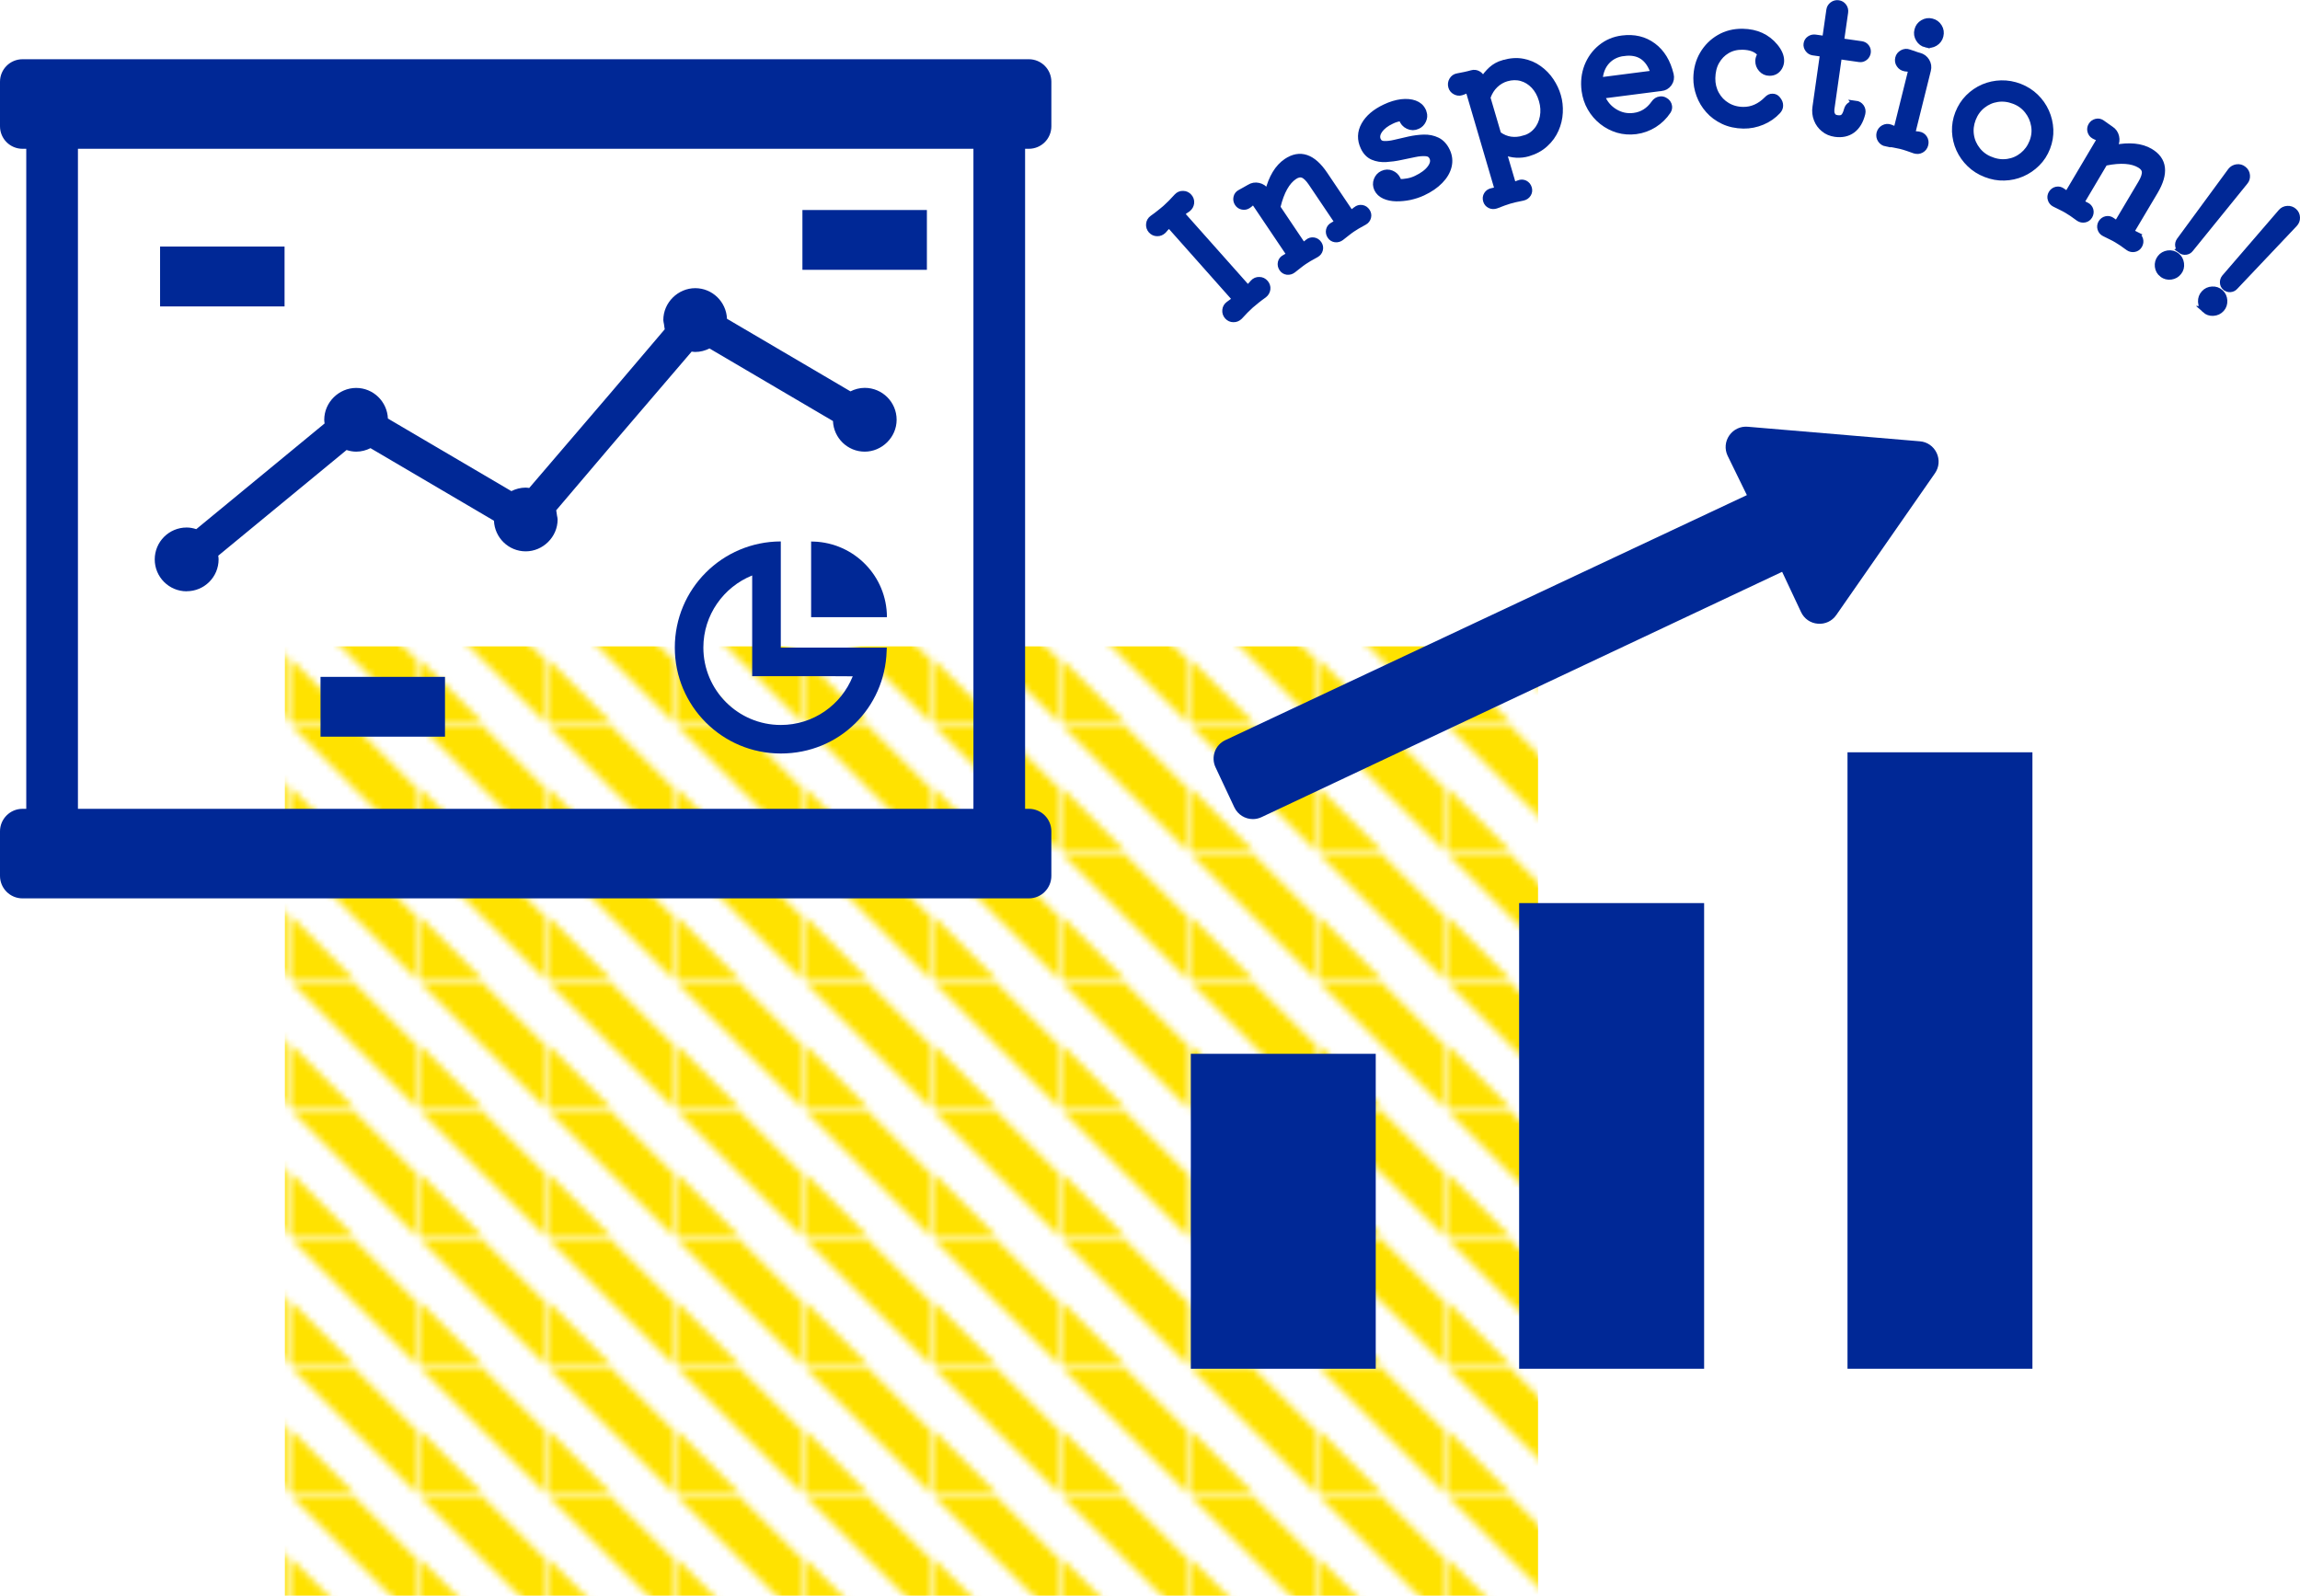 <?xml version="1.0" encoding="UTF-8"?>
<svg id="_レイヤー_2" data-name="レイヤー 2" xmlns="http://www.w3.org/2000/svg" width="322.26" height="223.6" xmlns:xlink="http://www.w3.org/1999/xlink" viewBox="0 0 322.26 223.6">
  <defs>
    <style>
      .cls-1 {
        fill: none;
      }

      .cls-2 {
        fill: url(#_新規パターンスウォッチ_16);
      }

      .cls-3, .cls-4 {
        fill: #002896;
      }

      .cls-4 {
        stroke: #002896;
        stroke-miterlimit: 10;
      }

      .cls-5 {
        fill: #ffe200;
        fill-rule: evenodd;
      }
    </style>
    <pattern id="_新規パターンスウォッチ_16" data-name="新規パターンスウォッチ 16" x="0" y="0" width="17.51" height="17.5" patternTransform="translate(4919.1 -3120.02)" patternUnits="userSpaceOnUse" viewBox="0 0 17.51 17.5">
      <g>
        <rect class="cls-1" width="17.51" height="17.5"/>
        <rect class="cls-1" width="17.51" height="17.5"/>
        <g>
          <polygon class="cls-5" points="0 17.5 8.77 17.5 0 8.71 0 17.5"/>
          <polygon class="cls-5" points="17.51 8.71 8.77 0 0 0 17.51 17.5 17.51 8.71"/>
        </g>
      </g>
    </pattern>
  </defs>
  <g id="_デザイン" data-name="デザイン">
    <g>
      <rect class="cls-2" x="39.92" y="90.58" width="175.58" height="133.02"/>
      <g>
        <polygon class="cls-3" points="166.85 191.75 166.85 191.8 192.76 191.8 192.76 147.67 166.85 147.67 166.85 191.62 166.85 191.75"/>
        <polygon class="cls-3" points="238.77 191.8 238.77 126.55 212.85 126.55 212.85 191.55 212.85 191.75 212.85 191.75 212.85 191.8 238.77 191.8"/>
        <rect class="cls-3" x="258.86" y="105.42" width="25.91" height="86.38"/>
        <path class="cls-3" d="M172.95,113.14c.49,1.03,1.52,1.64,2.59,1.64,.41,0,.82-.09,1.21-.27l72.8-34.31,.15-.07,2.65,5.64c.44,.94,1.32,1.55,2.35,1.63,1.03,.09,2-.37,2.59-1.22l13.82-19.86c.59-.85,.68-1.91,.24-2.85-.44-.93-1.32-1.55-2.35-1.63l-24.11-2.04c-1.03-.09-2,.37-2.59,1.21-.59,.85-.68,1.91-.24,2.85l2.68,5.48,.02,.04-73.08,34.34c-1.43,.67-2.04,2.38-1.37,3.8l2.63,5.6Z"/>
      </g>
      <g>
        <path class="cls-3" d="M109.4,75.87c-8.21,.02-14.85,6.66-14.85,14.87s6.65,14.85,14.85,14.85,14.59-6.4,14.83-14.37c0-.16,.02-.29,.02-.43h0s0,0,0,0c0,0,0,0,0-.01v-.03h-14.85v-14.87Zm6.3,18.88l3.78,.02c-1.6,4-5.51,6.82-10.08,6.82-5.99,0-10.85-4.87-10.85-10.85,0-4.57,2.84-8.49,6.84-10.1v14.06h0v.05h10.3Z"/>
        <path class="cls-3" d="M113.98,75.9c-.1,0-.19-.02-.29-.02h0s0,0,0,0h-.01s-.02,0-.03,0v10.57h0v.04h10.62c0-5.75-4.57-10.42-10.28-10.6Z"/>
        <path class="cls-3" d="M144.15,20.85c1.75,0,3.16-1.41,3.16-3.16v-6.23c0-1.75-1.41-3.16-3.16-3.16H3.16c-1.75,0-3.16,1.41-3.16,3.16v6.23c0,1.75,1.41,3.16,3.16,3.16h.52V113.34h-.52c-1.75,0-3.16,1.42-3.16,3.16v6.23c0,1.75,1.41,3.16,3.16,3.16H144.15c1.75,0,3.16-1.41,3.16-3.16v-6.23c0-1.75-1.41-3.16-3.16-3.16h-.52V20.85h.52Zm-7.76,0V113.34H10.92V20.85h125.46Z"/>
        <polygon class="cls-3" points="39.87 34.55 22.53 34.55 22.48 34.55 22.48 34.55 22.43 34.55 22.43 42.94 39.87 42.94 39.87 34.55"/>
        <rect class="cls-3" x="112.43" y="29.43" width="17.44" height="8.38"/>
        <polygon class="cls-3" points="44.96 94.85 44.96 94.85 44.91 94.85 44.91 103.23 62.35 103.23 62.35 94.85 45.01 94.85 44.96 94.85"/>
        <path class="cls-3" d="M26.16,82.85c2.47,0,4.47-2,4.47-4.47,0-.17-.03-.34-.05-.51l17.98-14.81c.43,.14,.88,.23,1.35,.23,.72,0,1.4-.19,2-.49l17.3,10.17c.1,2.38,2.05,4.29,4.45,4.29s4.47-2,4.47-4.47c0-.2-.06-.37-.09-.56,0-.05-.02-.1-.02-.15-.04-.19-.04-.39-.09-.57l7.87-9.26,11.11-12.98c.17,.02,.33,.05,.5,.05,.72,0,1.4-.19,2-.49l17.3,10.17c.1,2.38,2.05,4.29,4.45,4.29s4.47-2,4.47-4.47-2-4.47-4.47-4.47c-.72,0-1.4,.19-2,.49l-17.3-10.17c-.1-2.38-2.05-4.29-4.45-4.29s-4.47,2-4.47,4.47c0,.19,.06,.37,.09,.56,0,.05,.02,.1,.02,.15,.04,.19,.04,.39,.09,.58l-7.7,9.06-11.29,13.18c-.17-.02-.33-.05-.5-.05-.72,0-1.4,.19-2,.49l-17.3-10.17c-.1-2.38-2.05-4.29-4.45-4.29s-4.47,2-4.47,4.47c0,.17,.03,.34,.05,.51l-17.98,14.81c-.43-.14-.88-.23-1.35-.23-2.47,0-4.47,2-4.47,4.47,0,2.47,2,4.47,4.47,4.47Z"/>
      </g>
      <g>
        <path class="cls-4" d="M175.64,39.65c.22-.24,.49-.35,.8-.34,.32,0,.58,.13,.79,.37,.21,.24,.3,.51,.27,.82-.04,.31-.18,.56-.43,.76-.37,.26-.7,.51-1,.75-.3,.24-.59,.48-.87,.72-.48,.43-1,.96-1.57,1.59-.23,.22-.5,.34-.81,.33-.31,0-.57-.12-.79-.36-.21-.24-.3-.52-.27-.83,.03-.32,.18-.57,.44-.76,.13-.09,.27-.19,.41-.3,.14-.11,.28-.21,.43-.32l.04-.03c.08-.07,.08-.16,0-.25l-9.13-10.28c-.08-.1-.17-.11-.25-.03-.14,.13-.28,.26-.4,.38s-.24,.26-.35,.4c-.23,.22-.5,.34-.81,.33-.31,0-.57-.12-.79-.36-.21-.24-.3-.52-.27-.83,.03-.32,.18-.57,.44-.76,.38-.27,.72-.52,1.01-.76,.3-.23,.58-.47,.86-.71,.47-.42,.99-.94,1.57-1.59,.22-.24,.49-.35,.8-.34,.32,0,.58,.13,.79,.37,.21,.24,.3,.51,.27,.82-.04,.31-.18,.56-.43,.77-.14,.08-.27,.17-.4,.27-.12,.1-.26,.2-.4,.31l-.04,.03c-.08,.07-.08,.16,0,.26l9.14,10.28c.09,.1,.18,.1,.27,.02,.12-.11,.24-.23,.35-.36,.12-.13,.23-.26,.34-.38Z"/>
        <path class="cls-4" d="M190.05,29.44c.22-.19,.47-.26,.75-.22,.28,.04,.5,.19,.67,.44,.16,.24,.21,.49,.14,.76-.07,.27-.23,.48-.48,.62-.44,.24-.78,.43-1.02,.57-.24,.14-.47,.29-.68,.43-.24,.16-.46,.33-.68,.5-.21,.17-.51,.41-.89,.7-.23,.17-.48,.24-.76,.21-.28-.04-.49-.17-.65-.41-.17-.25-.22-.52-.16-.79,.07-.28,.23-.48,.48-.61l.6-.35,.04-.03c.09-.06,.1-.15,.03-.25l-3.63-5.39c-.44-.65-.85-1.05-1.24-1.19s-.81-.06-1.26,.24c-1.07,.72-1.87,2.14-2.38,4.24-.02,.11,0,.21,.06,.31l3.47,5.16c.08,.12,.18,.13,.29,.04l.55-.43c.22-.19,.47-.26,.75-.22,.28,.04,.5,.19,.67,.44,.16,.24,.21,.49,.14,.76-.07,.27-.23,.48-.48,.62-.44,.24-.78,.43-1.02,.57-.24,.14-.47,.29-.68,.43-.24,.16-.46,.33-.68,.5-.21,.17-.51,.4-.89,.7-.23,.17-.48,.24-.76,.21-.28-.04-.49-.17-.65-.41-.17-.25-.22-.52-.16-.79,.06-.28,.23-.48,.48-.61l.62-.36c.12-.08,.14-.17,.07-.28l-4.92-7.31c-.07-.11-.15-.13-.25-.06-.13,.09-.25,.18-.36,.28s-.23,.2-.36,.28c-.21,.14-.45,.19-.72,.14-.27-.05-.48-.19-.63-.42-.16-.24-.21-.5-.15-.78,.06-.28,.22-.49,.48-.62,.19-.11,.4-.23,.63-.35,.23-.12,.45-.25,.67-.38,.38-.24,.79-.31,1.22-.21s.76,.32,.99,.66l.13,.2c.05,.08,.11,.11,.17,.1,.06-.01,.1-.06,.12-.15,.51-2.02,1.36-3.43,2.56-4.24,1.86-1.25,3.61-.65,5.25,1.79l3.62,5.38c.08,.12,.18,.13,.29,.04l.55-.43Z"/>
        <path class="cls-4" d="M193.02,19.73c.16,.33,.46,.51,.9,.53,.44,.02,.97-.04,1.58-.19,.61-.14,1.26-.3,1.95-.45,.69-.15,1.37-.24,2.04-.26s1.29,.11,1.85,.38c.56,.27,1.01,.76,1.34,1.46,.32,.68,.39,1.38,.22,2.08s-.56,1.38-1.18,2.01c-.61,.63-1.41,1.18-2.4,1.64-.56,.26-1.17,.46-1.81,.6-.64,.13-1.27,.19-1.88,.18-.61-.01-1.15-.12-1.61-.33-.47-.21-.8-.52-1-.94-.18-.39-.2-.79-.05-1.18,.15-.4,.41-.68,.77-.85,.41-.19,.8-.2,1.19-.04,.39,.16,.66,.43,.83,.79,.02,.04,.04,.09,.06,.13,.02,.04,.03,.09,.04,.14l.02,.04c.04,.09,.11,.13,.22,.13,.35,0,.73-.04,1.14-.11s.82-.2,1.22-.39c.91-.43,1.58-.93,2-1.5,.42-.57,.52-1.1,.29-1.59-.18-.38-.49-.58-.94-.62-.45-.04-.99,0-1.61,.13-.62,.12-1.28,.26-1.97,.41-.69,.15-1.37,.24-2.03,.28-.66,.04-1.27-.06-1.81-.29-.54-.23-.97-.67-1.27-1.32-.49-1.04-.46-2.06,.09-3.05s1.51-1.81,2.89-2.46c.8-.38,1.55-.6,2.25-.69,.7-.08,1.32-.03,1.84,.16,.52,.19,.89,.51,1.11,.98,.02,.04,.04,.09,.07,.14,.02,.05,.04,.1,.04,.15,.11,.34,.08,.68-.08,1.02s-.4,.59-.74,.74c-.42,.2-.84,.2-1.26,0-.42-.2-.7-.52-.83-.95l-.02-.04c-.04-.09-.11-.13-.22-.13-.22,.03-.43,.08-.64,.14-.21,.06-.44,.15-.68,.27-.77,.36-1.34,.8-1.71,1.33-.37,.53-.44,1.03-.22,1.51Z"/>
        <path class="cls-4" d="M210.65,8.91c.97-.28,1.87-.35,2.7-.19,.83,.16,1.57,.47,2.23,.95,.66,.47,1.21,1.04,1.65,1.7,.44,.66,.77,1.35,.98,2.08,.22,.74,.3,1.51,.26,2.33-.04,.81-.23,1.59-.56,2.34-.33,.75-.81,1.42-1.45,2-.64,.59-1.43,1.02-2.38,1.3-.52,.15-1.06,.21-1.62,.18s-1.11-.16-1.63-.37c-.04-.02-.09-.02-.15,0-.08,.02-.1,.09-.07,.2l1.31,4.44c.04,.14,.13,.18,.26,.12l.65-.24c.28-.12,.55-.11,.8,.01,.25,.13,.42,.33,.51,.63,.08,.28,.05,.53-.1,.77-.15,.24-.37,.39-.67,.46-.49,.09-.87,.17-1.14,.24-.27,.06-.52,.13-.76,.2-.29,.09-.56,.18-.81,.27s-.6,.23-1.05,.4c-.29,.1-.56,.09-.81-.03-.25-.12-.42-.32-.5-.59-.09-.29-.06-.56,.09-.8,.15-.24,.37-.39,.67-.45l.68-.15h.05c.11-.04,.14-.12,.11-.25l-4.05-13.79c-.04-.12-.11-.17-.22-.14-.17,.05-.32,.11-.46,.17-.14,.07-.29,.12-.46,.17-.26,.08-.52,.04-.78-.1-.26-.14-.43-.35-.51-.63-.09-.31-.05-.6,.11-.87,.16-.27,.39-.44,.69-.49,.32-.06,.65-.12,1.01-.2s.69-.15,1.02-.25c.28-.08,.54-.05,.8,.09,.26,.14,.43,.35,.51,.63l.03,.12c.03,.09,.07,.14,.12,.15s.1-.03,.14-.11c.33-.53,.72-1,1.17-1.41,.46-.41,1-.71,1.63-.89Zm2.91,10.58c.72-.21,1.32-.59,1.78-1.14,.47-.54,.77-1.2,.91-1.96,.14-.76,.1-1.55-.14-2.36-.24-.83-.62-1.52-1.13-2.06-.51-.54-1.1-.91-1.78-1.1-.67-.19-1.39-.18-2.14,.04-.61,.18-1.15,.5-1.62,.95-.47,.45-.82,1.01-1.06,1.66-.04,.1-.04,.19-.02,.28l1.45,4.93c.02,.08,.07,.15,.14,.21,1.06,.76,2.26,.94,3.61,.54Z"/>
        <path class="cls-4" d="M232.7,12.26l-8.16,1.05c-.16,.02-.21,.11-.16,.26,.38,.94,.99,1.66,1.83,2.17,.84,.51,1.75,.71,2.74,.58,1.17-.15,2.13-.75,2.87-1.8,.2-.3,.47-.47,.8-.51,.21-.03,.4,.01,.6,.12,.33,.17,.51,.43,.56,.77,.03,.22-.02,.43-.14,.62-.5,.76-1.14,1.38-1.91,1.87-.78,.49-1.62,.79-2.52,.91-.87,.11-1.71,.05-2.5-.18-.8-.24-1.52-.61-2.18-1.13-.66-.52-1.2-1.15-1.62-1.88-.43-.74-.69-1.54-.81-2.41-.16-1.21-.03-2.33,.37-3.38,.41-1.04,1.03-1.91,1.88-2.6,.85-.69,1.83-1.11,2.96-1.25,1.65-.21,3.07,.13,4.27,1.02,1.2,.89,2.01,2.23,2.43,3.99,.1,.42,.03,.81-.22,1.17-.25,.36-.61,.56-1.07,.62Zm-5.16-4.92c-1.02,.13-1.83,.53-2.44,1.19-.61,.66-.96,1.52-1.05,2.58v.05c.02,.13,.09,.18,.22,.17l7.31-.94c.16-.02,.21-.12,.16-.29-.71-2.1-2.11-3.02-4.2-2.75Z"/>
        <path class="cls-4" d="M249.02,13.98c.22,.26,.33,.53,.32,.82,0,.26-.1,.49-.3,.71-.6,.65-1.32,1.15-2.16,1.5-.84,.35-1.7,.52-2.6,.51-1.04-.02-1.97-.22-2.79-.61-.82-.39-1.51-.9-2.06-1.53-.56-.63-.98-1.34-1.26-2.11-.28-.77-.42-1.55-.41-2.34,.02-1.23,.31-2.33,.88-3.3,.57-.97,1.33-1.73,2.29-2.29,.96-.56,2.04-.83,3.24-.81,1.89,.03,3.38,.71,4.48,2.04,.56,.68,.84,1.33,.83,1.96,0,.29-.08,.57-.23,.84-.3,.51-.74,.76-1.33,.75-.43,0-.79-.17-1.07-.49-.28-.32-.42-.68-.41-1.1,0-.25,.09-.52,.25-.79,.07-.11,.06-.21-.02-.29-.52-.63-1.36-.96-2.53-.98-.82-.01-1.55,.17-2.19,.55-.65,.38-1.15,.91-1.53,1.58s-.56,1.46-.58,2.35c-.01,.83,.17,1.59,.55,2.28,.38,.69,.9,1.23,1.57,1.63,.67,.4,1.42,.61,2.27,.62,1.26,.02,2.41-.49,3.43-1.53,.2-.22,.43-.33,.7-.32,.26,0,.47,.11,.64,.32Z"/>
        <path class="cls-4" d="M259.97,14.6c.32,.04,.56,.19,.74,.44,.17,.25,.22,.53,.15,.85-.26,1.04-.71,1.8-1.36,2.28-.64,.47-1.43,.64-2.36,.51-.6-.09-1.12-.3-1.55-.66-.43-.35-.76-.79-.96-1.32-.21-.53-.27-1.1-.18-1.7l1.04-7.32c.02-.14-.04-.22-.18-.24l-1.28-.18c-.25-.04-.47-.17-.63-.39-.17-.23-.24-.47-.2-.72,.04-.27,.17-.48,.39-.63,.22-.15,.46-.21,.72-.18l1.28,.18c.14,.02,.22-.04,.24-.18l.56-3.92c.04-.29,.18-.52,.41-.69,.24-.18,.5-.24,.78-.2,.29,.04,.51,.18,.68,.41,.17,.23,.23,.49,.19,.78l-.56,3.92c-.02,.14,.04,.22,.18,.24l2.73,.39c.27,.04,.48,.16,.64,.37,.16,.21,.22,.45,.18,.72-.04,.25-.16,.47-.37,.64-.21,.17-.45,.24-.72,.2l-2.73-.39c-.14-.02-.22,.04-.24,.18l-1.04,7.32s0,.17,0,.37c.01,.2,.08,.39,.21,.59,.13,.2,.36,.32,.71,.37,.38,.05,.68,0,.89-.19,.21-.18,.39-.53,.53-1.06,.07-.26,.21-.47,.43-.61,.21-.14,.45-.19,.7-.15Z"/>
        <path class="cls-4" d="M264.3,20.03c-.31-.06-.56-.22-.73-.48s-.22-.54-.15-.85c.08-.31,.25-.54,.53-.7,.28-.15,.57-.18,.87-.07,.22,.11,.47,.19,.75,.26h.05c.11,.04,.18,0,.21-.13l2.04-8.2c.03-.12,0-.2-.12-.23-.28-.07-.56-.11-.83-.13-.31-.06-.56-.22-.73-.48-.18-.26-.22-.54-.15-.85s.26-.54,.54-.69c.28-.15,.57-.18,.86-.07,.41,.14,.7,.24,.88,.3,.17,.07,.29,.11,.35,.12,.06,.02,.14,.03,.23,.06,.42,.11,.74,.35,.97,.72,.23,.38,.29,.78,.18,1.2l-2.18,8.76c-.03,.12,0,.2,.12,.23,.29,.07,.57,.12,.83,.13,.32,.05,.56,.2,.73,.46,.17,.26,.21,.55,.13,.86s-.25,.54-.52,.69c-.27,.15-.55,.17-.86,.08-.3-.11-.62-.22-.97-.34s-.68-.22-1-.3c-.33-.08-.67-.15-1.02-.21-.36-.06-.69-.11-1.01-.15Zm5.58-13.87c-.42-.1-.74-.34-.97-.72-.23-.38-.29-.78-.18-1.2,.11-.44,.35-.76,.73-.98,.38-.22,.77-.28,1.19-.17,.42,.1,.74,.34,.97,.71,.23,.37,.29,.77,.18,1.21-.1,.42-.35,.74-.72,.97-.38,.23-.78,.29-1.2,.18Z"/>
        <path class="cls-4" d="M278.25,24.34c-.85-.33-1.59-.8-2.21-1.4-.62-.6-1.11-1.29-1.46-2.06-.35-.77-.54-1.59-.58-2.45-.03-.86,.11-1.71,.44-2.55,.33-.83,.79-1.56,1.4-2.17,.61-.61,1.3-1.08,2.08-1.42,.78-.33,1.61-.51,2.47-.53,.87-.02,1.73,.13,2.58,.46,.85,.33,1.58,.8,2.2,1.4,.62,.6,1.1,1.29,1.45,2.07,.35,.78,.54,1.6,.58,2.45,.04,.86-.11,1.7-.43,2.54-.33,.84-.79,1.56-1.4,2.16-.61,.61-1.3,1.08-2.08,1.42-.78,.34-1.61,.52-2.47,.54-.86,.03-1.71-.13-2.56-.46Zm.72-1.86c.79,.31,1.58,.4,2.36,.28,.79-.12,1.49-.43,2.11-.93,.62-.5,1.08-1.13,1.39-1.91,.3-.77,.39-1.55,.25-2.33-.13-.78-.44-1.49-.93-2.11-.49-.63-1.12-1.1-1.91-1.4-.8-.31-1.6-.41-2.39-.29-.79,.12-1.49,.43-2.11,.92-.62,.49-1.08,1.13-1.39,1.92-.3,.78-.39,1.56-.27,2.34,.12,.79,.44,1.49,.94,2.12,.5,.63,1.15,1.09,1.94,1.4Z"/>
        <path class="cls-4" d="M299.26,32.97c.26,.12,.44,.31,.52,.59,.08,.27,.04,.54-.11,.8-.15,.25-.36,.4-.63,.45s-.53,0-.77-.16c-.4-.29-.72-.52-.95-.68-.23-.16-.46-.3-.68-.43-.25-.15-.49-.28-.74-.4-.25-.12-.58-.29-1.01-.5-.26-.13-.43-.33-.51-.6-.08-.26-.05-.52,.09-.77,.16-.26,.37-.42,.65-.48,.28-.06,.53,0,.76,.17l.57,.4,.04,.02c.1,.06,.18,.03,.24-.08l3.32-5.59c.4-.67,.58-1.22,.55-1.63s-.29-.76-.75-1.03c-1.11-.66-2.73-.77-4.85-.34-.11,.03-.19,.09-.25,.19l-3.17,5.35c-.07,.12-.04,.22,.09,.28l.62,.31c.26,.12,.44,.32,.52,.59,.08,.27,.04,.54-.11,.8-.15,.25-.36,.4-.63,.45-.27,.05-.53,0-.77-.16-.4-.29-.72-.52-.95-.68-.23-.16-.46-.3-.68-.43-.25-.15-.49-.28-.74-.4-.25-.12-.58-.29-1.01-.5-.26-.13-.43-.33-.51-.6-.09-.26-.05-.52,.09-.77,.16-.26,.37-.42,.65-.48,.28-.06,.53,0,.76,.17l.59,.41c.12,.07,.22,.05,.28-.06l4.49-7.58c.07-.11,.05-.19-.05-.25-.14-.08-.27-.15-.41-.2s-.27-.12-.41-.2c-.22-.13-.36-.33-.43-.59s-.03-.51,.11-.75c.15-.25,.36-.4,.64-.47,.28-.07,.54-.01,.77,.16,.18,.13,.38,.27,.59,.42,.21,.15,.42,.3,.63,.44,.38,.24,.61,.58,.71,1.01,.1,.43,.04,.83-.17,1.18l-.12,.21c-.05,.08-.06,.15-.02,.2,.04,.05,.1,.06,.19,.04,2.04-.4,3.69-.24,4.93,.49,1.93,1.14,2.14,2.98,.64,5.51l-3.31,5.57c-.07,.12-.04,.22,.09,.28l.62,.31Z"/>
        <path class="cls-4" d="M303.01,38.38c-.34-.26-.54-.61-.59-1.04-.05-.43,.06-.82,.32-1.16,.25-.33,.6-.52,1.03-.59,.43-.06,.82,.04,1.16,.3,.33,.25,.52,.6,.58,1.04,.06,.44-.04,.82-.3,1.15-.26,.34-.61,.54-1.04,.6-.43,.06-.82-.04-1.16-.3Zm2.6-3.36c-.19-.15-.3-.34-.34-.58-.04-.24,.02-.47,.16-.68l7.19-9.79c.2-.25,.46-.4,.79-.45,.33-.05,.63,.03,.89,.24,.27,.21,.42,.47,.45,.81s-.05,.62-.26,.86l-7.65,9.44c-.15,.19-.34,.3-.59,.33-.25,.03-.47-.03-.66-.17Z"/>
        <path class="cls-4" d="M308.98,43.37c-.32-.29-.49-.65-.51-1.09-.02-.44,.12-.81,.41-1.13,.28-.31,.64-.48,1.07-.5,.43-.03,.81,.1,1.13,.39,.31,.28,.47,.64,.5,1.08,.02,.44-.11,.82-.38,1.12-.29,.32-.65,.49-1.09,.52-.43,.03-.81-.1-1.13-.39Zm2.85-3.15c-.18-.16-.28-.36-.29-.61s.05-.46,.21-.67l7.93-9.2c.21-.24,.49-.37,.82-.39,.33-.02,.62,.08,.87,.3s.38,.5,.39,.84c.01,.33-.1,.61-.32,.84l-8.35,8.82c-.16,.18-.37,.27-.61,.29-.25,.01-.46-.06-.64-.22Z"/>
      </g>
    </g>
  </g>
</svg>